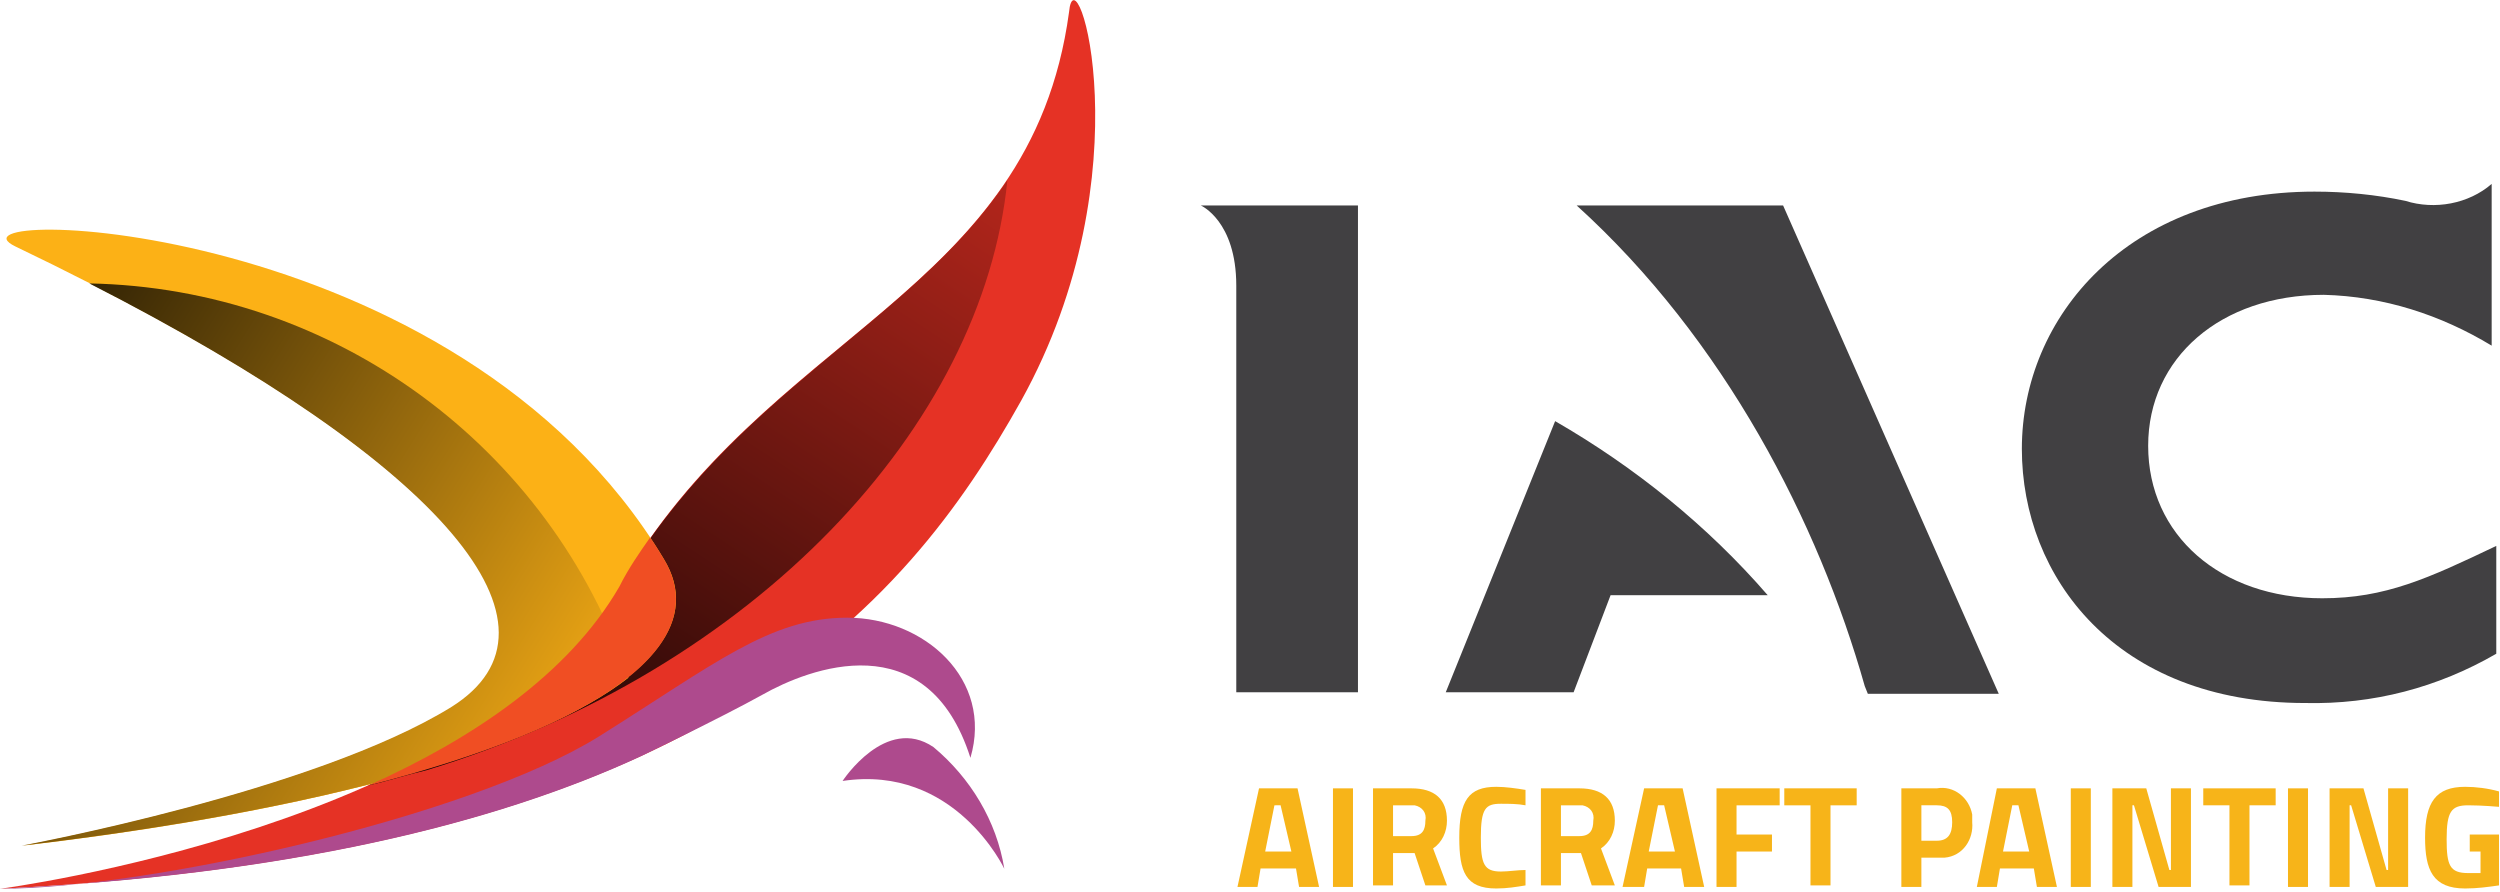 <?xml version="1.0" encoding="utf-8"?>
<!-- Generator: Adobe Illustrator 27.8.0, SVG Export Plug-In . SVG Version: 6.00 Build 0)  -->
<svg version="1.1" id="Layer_1" xmlns="http://www.w3.org/2000/svg" xmlns:xlink="http://www.w3.org/1999/xlink" x="0px" y="0px"
	 viewBox="0 0 162.3 57.9" style="enable-background:new 0 0 162.3 57.9;" xml:space="preserve">
<style type="text/css">
	.st0{fill:#E53225;}
	.st1{fill:url(#Path_1220_00000155139036074742029550000006487032369569926304_);}
	.st2{fill:#FCB116;}
	.st3{fill:#AE4A8D;}
	.st4{fill:url(#Path_1224_00000026140015944424429180000008970932587096425873_);}
	.st5{fill:#F04E23;}
	.st6{fill:#414042;}
	.st7{fill:#F7B419;}
</style>
<g id="Group_605" transform="translate(-54.506 -46)">
	<a>
		<g id="IAC_Logo-01" transform="translate(54.506 46)">
			<g id="Group_515" transform="translate(0 0)">
				<path id="Path_1219" class="st0" d="M0,57.7c0,0,31.4-4.1,40.2-19.6c9.5-16.6,26.7-18.9,29.2-37.3c0.4-4.4,5.1,10.4-3.1,25.2
					C58.7,39.6,45.4,55.4,0,57.7z"/>
				
					<linearGradient id="Path_1220_00000044874767104598881690000013624800820362407304_" gradientUnits="userSpaceOnUse" x1="-203.848" y1="608.97" x2="-202.958" y2="610.259" gradientTransform="matrix(41.42 0 0 -39.275 8471.725 23974.924)">
					<stop  offset="0" style="stop-color:#FFFFFF;stop-opacity:0"/>
					<stop  offset="1" style="stop-color:#BF281D"/>
				</linearGradient>
				<path id="Path_1220" style="fill:url(#Path_1220_00000044874767104598881690000013624800820362407304_);" d="M65.4,11.7
					c-6.3,9.4-17.9,13.8-25.2,26.4C36.9,43.8,30.6,48,23.9,51c1.3-0.3,2.5-0.7,3.8-1C49,43.5,63.8,27.7,65.4,11.7z"/>
				<path id="Path_1221" class="st2" d="M1.5,54.9c0,0,19-3.5,27.9-9S27.7,28.8,1,16c-5.4-2.6,28.6-2.2,42.1,20.3
					C47.8,44,31.2,51.4,1.5,54.9z"/>
				<path id="Path_1222" class="st3" d="M60.6,48.5c2.4,2,4.1,4.8,4.6,7.9c0,0-3.2-6.8-10.5-5.7C54.7,50.7,57.5,46.4,60.6,48.5z"/>
				<path id="Path_1223" class="st3" d="M0,57.7c18.6-0.9,32.1-4.2,41.6-8.6c0,0,5.2-2.5,7.9-4c3-1.7,10.7-4.7,13.5,4.1
					c1.5-5.1-3-9.1-8-9.1s-8.6,3-16.1,7.7C30.4,53.1,9.5,57.7,0,57.7z"/>
				
					<linearGradient id="Path_1224_00000181066905046133745680000004491122134251963580_" gradientUnits="userSpaceOnUse" x1="-204.037" y1="608.861" x2="-202.762" y2="608.115" gradientTransform="matrix(39.32 0 0 -36.53 8010.326 22267.232)">
					<stop  offset="0" style="stop-color:#FFFFFF;stop-opacity:0"/>
					<stop  offset="1" style="stop-color:#FCB116"/>
				</linearGradient>
				<path id="Path_1224" style="fill:url(#Path_1224_00000181066905046133745680000004491122134251963580_);" d="M29.3,45.9
					c-8.9,5.5-27.9,9-27.9,9C21,52.6,34.9,48.6,40.8,44c-5.1-15-19.1-25.3-35-25.6C28.9,30.2,37.6,40.7,29.3,45.9z"/>
				<path id="Path_1225" class="st5" d="M43.1,36.3c-0.3-0.5-0.6-1-0.9-1.4c-0.7,1-1.4,2-2,3.2c-3.3,5.7-9.6,9.9-16.3,12.9
					C39.1,47.1,46.4,41.8,43.1,36.3z"/>
			</g>
			<g id="Group_516" transform="translate(77.959 11.94)">
				<path id="Path_1226" class="st6" d="M37.8,1.4H24.4C34,10.1,40.1,22,43.1,32.6l0.2,0.5h8.5L37.8,1.4z"/>
				<path id="Path_1227" class="st6" d="M23,15.4L15.9,33h8.3l2.4-6.3h10.2C32.9,22.2,28.2,18.4,23,15.4z"/>
				<path id="Path_1228" class="st6" d="M72.8,26.9c-6.6,0-11.3-4.1-11.3-9.9c0-5.7,4.7-9.8,11.4-9.8c3.9,0.1,7.6,1.3,10.9,3.3V0
					c-1.5,1.3-3.7,1.7-5.6,1.1l0,0c-1.9-0.4-3.9-0.6-5.9-0.6c-12.1,0-19,8.1-19,16.7c0,8.3,6.1,16.5,18.4,16.5
					c4.4,0.1,8.6-1,12.4-3.2v-7C79.7,25.6,76.9,26.9,72.8,26.9z"/>
				<path id="Path_1229" class="st6" d="M0,1.4c0,0,2.3,1,2.3,5.2V33h7.9V1.4H0z"/>
			</g>
			<g id="Group_517" transform="translate(80.336 51.08)">
				<path id="Path_1230" class="st7" d="M1.4,0.1h2.5l1.4,6.4H4L3.8,5.3H1.5L1.3,6.5H0L1.4,0.1z M1.8,4.2h1.7l-0.7-3H2.4L1.8,4.2z"
					/>
				<path id="Path_1231" class="st7" d="M6.2,0.1h1.3v6.4H6.2V0.1z"/>
				<path id="Path_1232" class="st7" d="M10.1,4.3v2.1H8.8V0.1h2.5c1.5,0,2.3,0.7,2.3,2.1c0,0.7-0.3,1.4-0.9,1.8l0.9,2.4h-1.4
					l-0.7-2.1L10.1,4.3L10.1,4.3z M11.3,1.2h-1.2v2h1.2c0.7,0,0.9-0.4,0.9-1c0.1-0.5-0.2-0.9-0.7-1C11.4,1.2,11.4,1.2,11.3,1.2
					L11.3,1.2z"/>
				<path id="Path_1233" class="st7" d="M18.7,6.4c-0.6,0.1-1.2,0.2-1.9,0.2c-2,0-2.4-1.1-2.4-3.3C14.4,0.9,15,0,16.8,0
					c0.6,0,1.3,0.1,1.9,0.2l0,1c-0.5-0.1-1.1-0.1-1.6-0.1c-1,0-1.3,0.3-1.3,2.2c0,1.7,0.2,2.2,1.3,2.2c0.5,0,1.1-0.1,1.6-0.1
					L18.7,6.4z"/>
				<path id="Path_1234" class="st7" d="M21,4.3v2.1h-1.3V0.1h2.5c1.5,0,2.3,0.7,2.3,2.1c0,0.7-0.3,1.4-0.9,1.8l0.9,2.4H23l-0.7-2.1
					L21,4.3L21,4.3z M22.2,1.2H21v2h1.2c0.7,0,0.9-0.4,0.9-1c0.1-0.5-0.2-0.9-0.7-1C22.4,1.2,22.3,1.2,22.2,1.2L22.2,1.2z"/>
				<path id="Path_1235" class="st7" d="M26.4,0.1h2.5l1.4,6.4H29l-0.2-1.2h-2.2l-0.2,1.2H25L26.4,0.1z M26.7,4.2h1.7l-0.7-3h-0.4
					L26.7,4.2z"/>
				<path id="Path_1236" class="st7" d="M31.1,0.1h4.1v1.1h-2.8v1.9h2.3v1.1h-2.3v2.3h-1.3V0.1z"/>
				<path id="Path_1237" class="st7" d="M35.5,0.1h4.7v1.1h-1.7v5.2h-1.3V1.2h-1.7V0.1z"/>
				<path id="Path_1238" class="st7" d="M44.4,4.6v1.9h-1.3V0.1h2.3c1.1-0.2,2.1,0.6,2.3,1.7c0,0.2,0,0.4,0,0.5
					c0.1,1.1-0.6,2.2-1.8,2.3c-0.2,0-0.3,0-0.5,0H44.4z M45.4,3.5c0.7,0,1-0.4,1-1.2s-0.3-1.1-1-1.1h-1v2.3L45.4,3.5z"/>
				<path id="Path_1239" class="st7" d="M49.3,0.1h2.5l1.4,6.4h-1.3l-0.2-1.2h-2.2l-0.2,1.2h-1.3L49.3,0.1z M49.7,4.2h1.7l-0.7-3
					h-0.4L49.7,4.2z"/>
				<path id="Path_1240" class="st7" d="M54.1,0.1h1.3v6.4h-1.3V0.1z"/>
				<path id="Path_1241" class="st7" d="M56.8,0.1H59l1.5,5.3h0.1V0.1h1.3v6.4h-2.1l-1.6-5.3h-0.1v5.3h-1.3V0.1z"/>
				<path id="Path_1242" class="st7" d="M62.7,0.1h4.7v1.1h-1.7v5.2h-1.3V1.2h-1.7L62.7,0.1z"/>
				<path id="Path_1243" class="st7" d="M68.2,0.1h1.3v6.4h-1.3V0.1z"/>
				<path id="Path_1244" class="st7" d="M70.9,0.1h2.2l1.5,5.3h0.1V0.1H76v6.4h-2.1l-1.6-5.3h-0.1v5.3h-1.3V0.1z"/>
				<path id="Path_1245" class="st7" d="M80,3.1h1.9v3.3c-0.7,0.1-1.4,0.2-2.2,0.2c-2.1,0-2.6-1.2-2.6-3.3C77.1,1,77.8,0,79.7,0
					c0.7,0,1.5,0.1,2.2,0.3l0,1c0,0-1.1-0.1-2-0.1c-1.1,0-1.4,0.4-1.4,2.2c0,1.7,0.2,2.2,1.4,2.2c0.4,0,0.8,0,0.8,0V4.2H80L80,3.1
					L80,3.1z"/>
			</g>
		</g>
	</a>
</g>
</svg>
